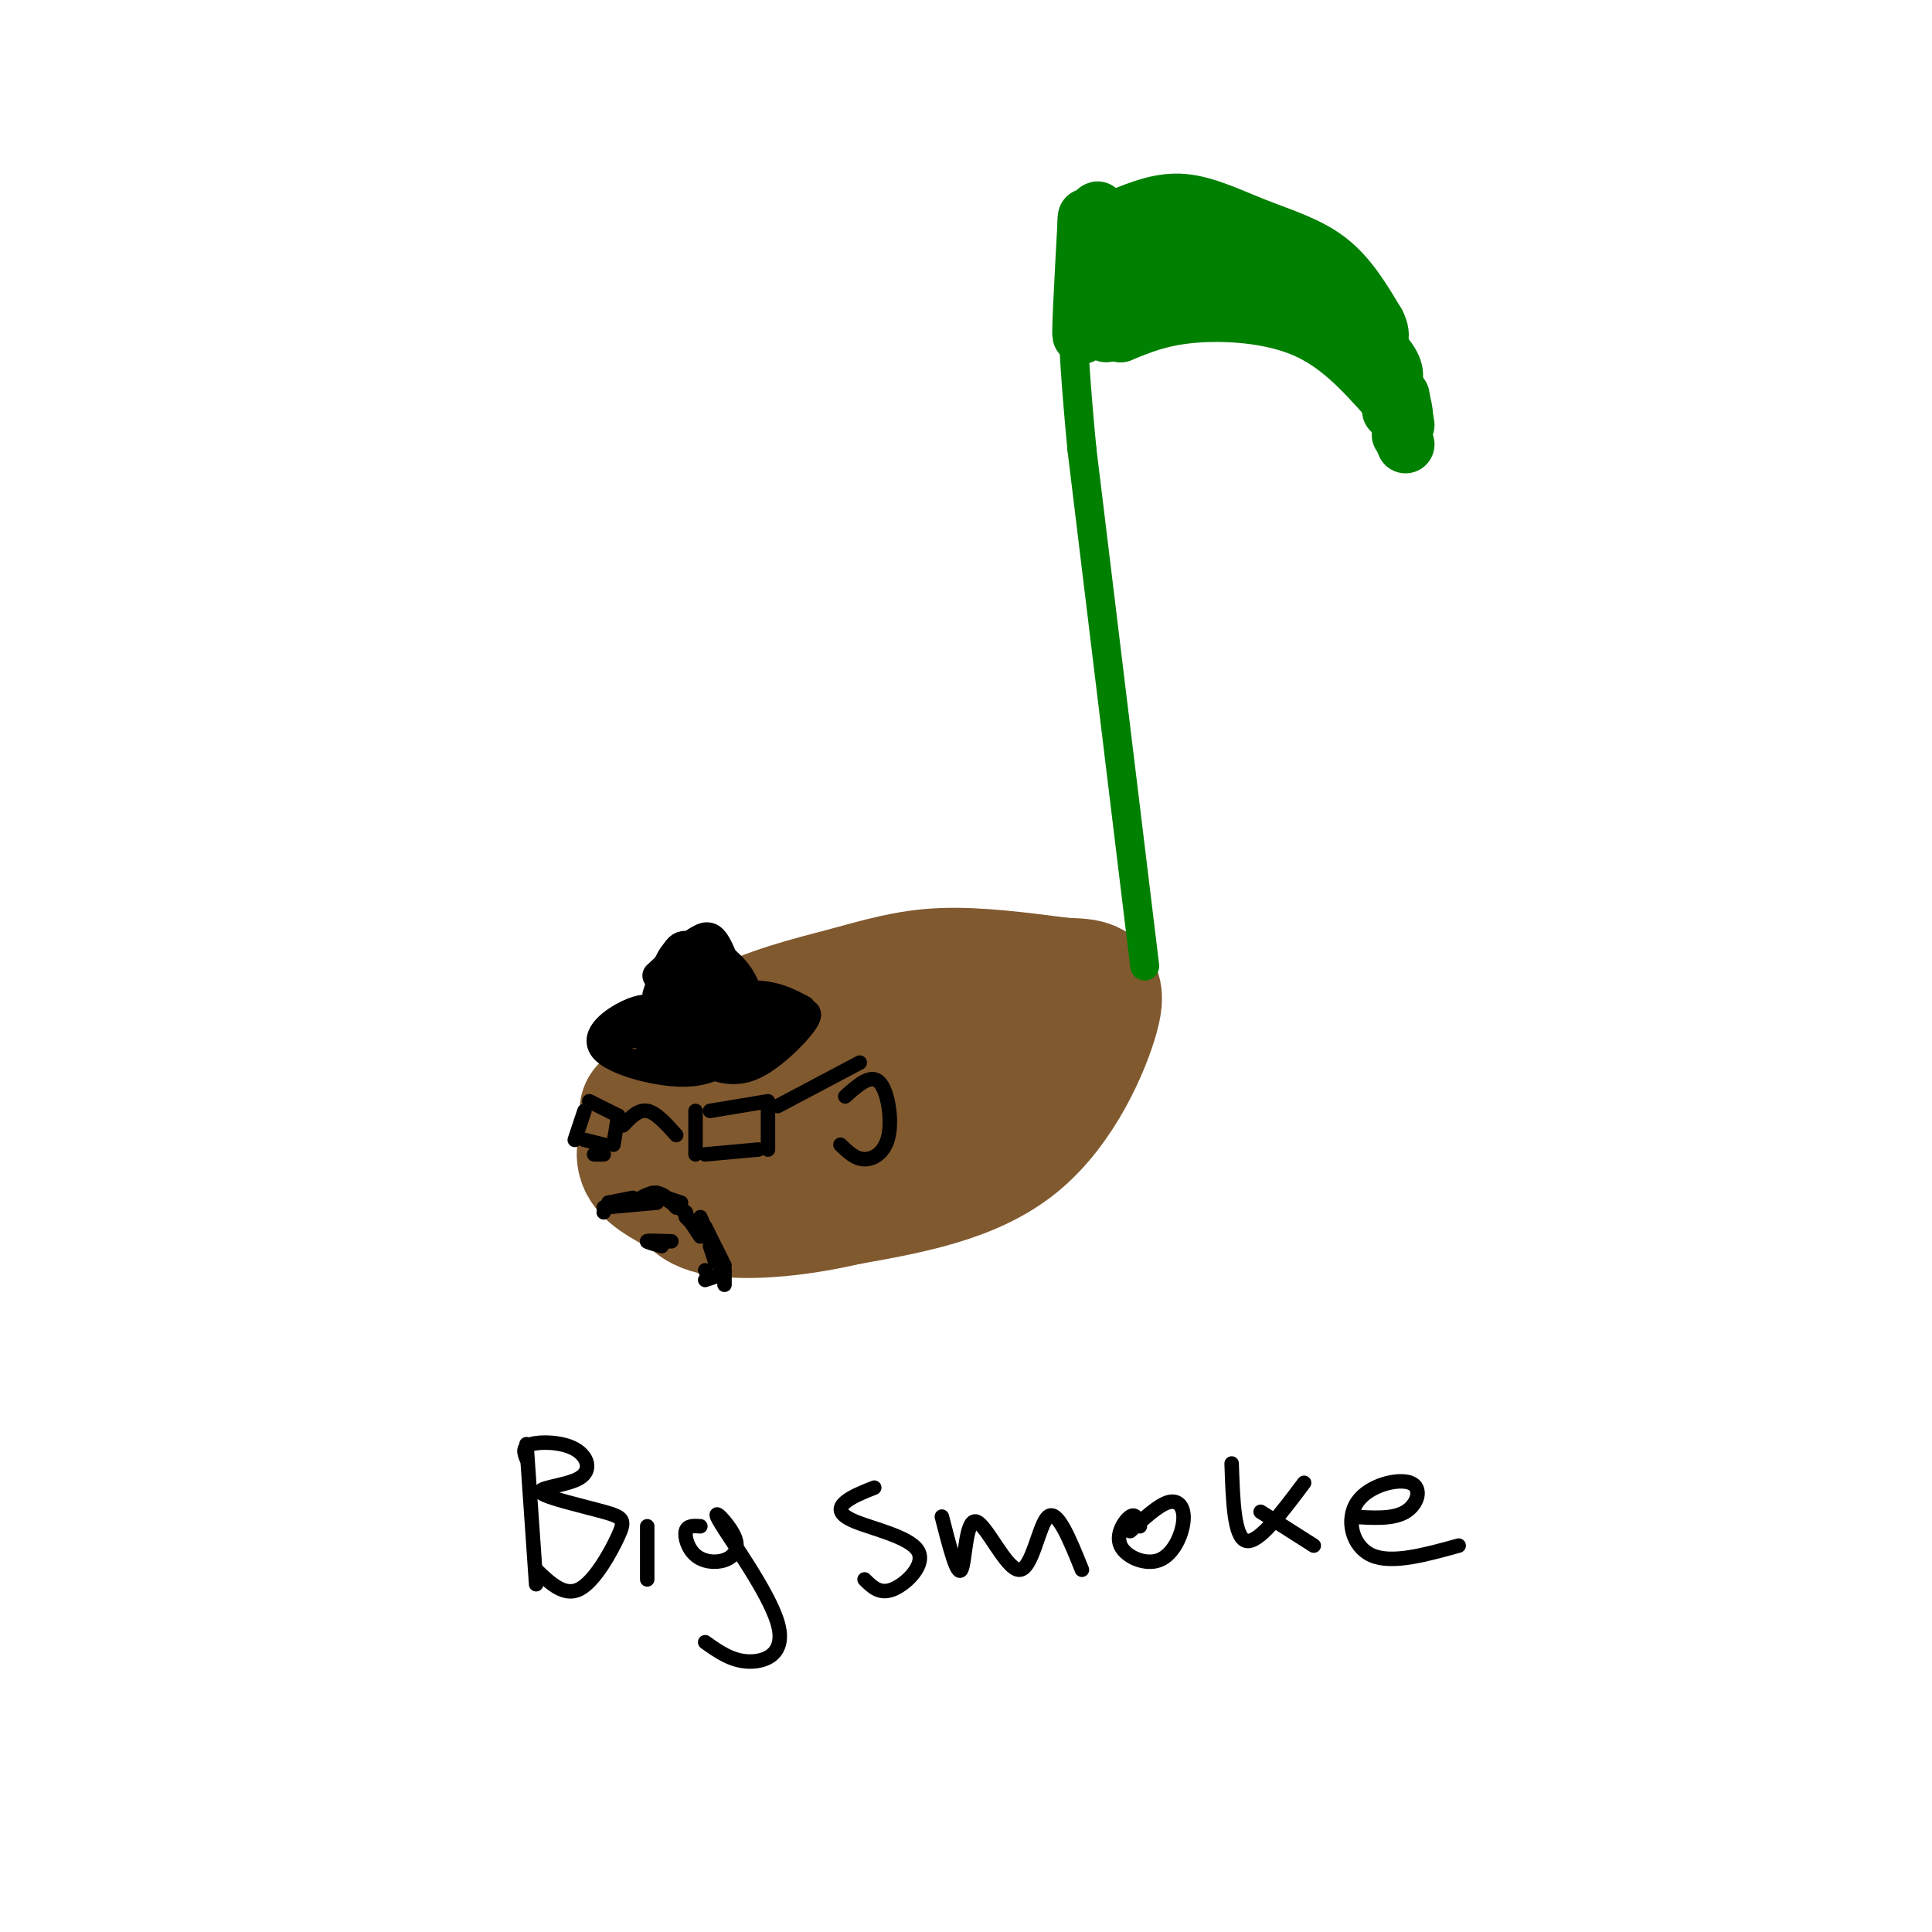 <svg viewBox='0 0 400 400' version='1.1' xmlns='http://www.w3.org/2000/svg' xmlns:xlink='http://www.w3.org/1999/xlink'><g fill='none' stroke='#81592f' stroke-width='28' stroke-linecap='round' stroke-linejoin='round'><path d='M134,230c5.452,-5.988 10.905,-11.976 18,-16c7.095,-4.024 15.833,-6.083 23,-8c7.167,-1.917 12.762,-3.690 20,-4c7.238,-0.310 16.119,0.845 25,2'/><path d='M220,204c5.762,0.262 7.667,-0.083 6,6c-1.667,6.083 -6.905,18.595 -16,26c-9.095,7.405 -22.048,9.702 -35,12'/><path d='M175,248c-11.211,2.628 -21.739,3.199 -27,2c-5.261,-1.199 -5.256,-4.167 -6,-6c-0.744,-1.833 -2.239,-2.532 0,-6c2.239,-3.468 8.211,-9.705 16,-14c7.789,-4.295 17.394,-6.647 27,-9'/><path d='M185,215c8.614,-1.833 16.649,-1.914 21,-2c4.351,-0.086 5.018,-0.177 2,3c-3.018,3.177 -9.719,9.622 -21,14c-11.281,4.378 -27.140,6.689 -43,9'/><path d='M135,234c-1.167,2.417 -2.333,4.833 -1,7c1.333,2.167 5.167,4.083 9,6'/><path d='M138,244c0.000,0.000 16.000,-1.000 16,-1'/><path d='M204,218c0.000,0.000 4.000,-3.000 4,-3'/></g>
<g fill='none' stroke='#008000' stroke-width='6' stroke-linecap='round' stroke-linejoin='round'><path d='M237,200c0.000,0.000 -13.000,-107.000 -13,-107'/><path d='M224,93c-2.500,-25.833 -2.250,-36.917 -2,-48'/></g>
<g fill='none' stroke='#008000' stroke-width='12' stroke-linecap='round' stroke-linejoin='round'><path d='M225,45c-0.733,13.422 -1.467,26.844 -1,24c0.467,-2.844 2.133,-21.956 3,-25c0.867,-3.044 0.933,9.978 1,23'/><path d='M228,67c1.459,-2.165 4.606,-19.077 5,-18c0.394,1.077 -1.967,20.144 -1,20c0.967,-0.144 5.260,-19.500 6,-22c0.740,-2.500 -2.074,11.857 -3,17c-0.926,5.143 0.037,1.071 1,-3'/><path d='M236,61c0.752,-5.004 2.132,-16.015 2,-14c-0.132,2.015 -1.778,17.056 0,16c1.778,-1.056 6.979,-18.207 8,-19c1.021,-0.793 -2.137,14.774 -3,19c-0.863,4.226 0.568,-2.887 2,-10'/><path d='M245,53c0.167,0.333 -0.417,6.167 -1,12'/><path d='M232,45c4.185,-1.702 8.369,-3.405 13,-3c4.631,0.405 9.708,2.917 15,5c5.292,2.083 10.798,3.738 15,7c4.202,3.262 7.101,8.131 10,13'/><path d='M285,67c1.500,3.000 0.250,4.000 -1,5'/><path d='M234,66c8.179,-1.655 16.357,-3.310 23,-4c6.643,-0.690 11.750,-0.417 17,2c5.250,2.417 10.643,6.976 13,10c2.357,3.024 1.679,4.512 1,6'/><path d='M247,49c3.917,-0.917 7.833,-1.833 14,2c6.167,3.833 14.583,12.417 23,21'/><path d='M259,49c7.167,4.083 14.333,8.167 18,12c3.667,3.833 3.833,7.417 4,11'/><path d='M229,69c13.083,-5.583 26.167,-11.167 33,-12c6.833,-0.833 7.417,3.083 8,7'/><path d='M250,58c1.786,-1.619 3.571,-3.238 7,-3c3.429,0.238 8.500,2.333 14,6c5.500,3.667 11.429,8.905 14,12c2.571,3.095 1.786,4.048 1,5'/><path d='M279,67c2.250,1.000 4.500,2.000 6,5c1.500,3.000 2.250,8.000 3,13'/><path d='M232,69c4.156,-1.711 8.311,-3.422 15,-4c6.689,-0.578 15.911,-0.022 23,3c7.089,3.022 12.044,8.511 17,14'/><path d='M283,74c2.917,3.167 5.833,6.333 7,9c1.167,2.667 0.583,4.833 0,7'/><path d='M290,82c0.000,0.000 1.000,6.000 1,6'/><path d='M290,89c0.000,0.000 1.000,3.000 1,3'/></g>
<g fill='none' stroke='#000000' stroke-width='3' stroke-linecap='round' stroke-linejoin='round'><path d='M129,233c1.583,-1.667 3.167,-3.333 5,-3c1.833,0.333 3.917,2.667 6,5'/><path d='M144,230c0.000,0.000 0.000,9.000 0,9'/><path d='M147,230c0.000,0.000 12.000,-2.000 12,-2'/><path d='M159,230c0.000,0.000 0.000,8.000 0,8'/><path d='M146,239c0.000,0.000 11.000,-1.000 11,-1'/><path d='M128,231c0.000,0.000 -1.000,6.000 -1,6'/><path d='M122,228c0.000,0.000 6.000,3.000 6,3'/><path d='M123,239c0.000,0.000 2.000,0.000 2,0'/><path d='M121,236c0.000,0.000 4.000,1.000 4,1'/><path d='M121,230c0.000,0.000 -2.000,6.000 -2,6'/><path d='M161,229c0.000,0.000 17.000,-9.000 17,-9'/><path d='M175,227c2.613,-2.345 5.226,-4.690 7,-3c1.774,1.690 2.708,7.417 2,11c-0.708,3.583 -3.060,5.024 -5,5c-1.940,-0.024 -3.470,-1.512 -5,-3'/><path d='M126,249c0.000,0.000 5.000,-1.000 5,-1'/><path d='M135,247c0.000,0.000 1.000,0.000 1,0'/><path d='M138,248c0.000,0.000 3.000,1.000 3,1'/><path d='M141,250c0.000,0.000 4.000,6.000 4,6'/><path d='M145,252c0.000,0.000 3.000,7.000 3,7'/><path d='M148,261c0.000,0.000 2.000,2.000 2,2'/><path d='M134,257c0.000,0.000 4.000,0.000 4,0'/><path d='M137,257c-1.500,-0.083 -3.000,-0.167 -3,0c0.000,0.167 1.500,0.583 3,1'/><path d='M137,257c0.000,0.000 -2.000,0.000 -2,0'/><path d='M125,250c0.000,0.000 11.000,-1.000 11,-1'/><path d='M136,247c0.000,0.000 6.000,4.000 6,4'/><path d='M142,252c0.000,0.000 4.000,4.000 4,4'/><path d='M147,258c0.000,0.000 1.000,3.000 1,3'/><path d='M150,263c0.000,0.000 0.000,3.000 0,3'/><path d='M126,249c0.000,0.000 -1.000,2.000 -1,2'/><path d='M126,249c0.000,0.000 1.000,0.000 1,0'/><path d='M149,264c0.000,0.000 -3.000,1.000 -3,1'/><path d='M146,263c0.000,0.000 0.100,0.100 0.1,0.1'/><path d='M134,257c2.000,0.000 4.000,0.000 4,0c0.000,0.000 -2.000,0.000 -4,0'/></g>
<g fill='none' stroke='#000000' stroke-width='6' stroke-linecap='round' stroke-linejoin='round'><path d='M134,214c0.000,0.000 11.000,-2.000 11,-2'/><path d='M129,214c0.000,0.000 27.000,0.000 27,0'/><path d='M131,211c8.583,-2.333 17.167,-4.667 23,-5c5.833,-0.333 8.917,1.333 12,3'/><path d='M166,209c0.333,1.167 -4.833,2.583 -10,4'/><path d='M136,209c-1.560,-0.196 -3.119,-0.393 -6,1c-2.881,1.393 -7.083,4.375 -5,7c2.083,2.625 10.452,4.893 16,5c5.548,0.107 8.274,-1.946 11,-4'/><path d='M141,218c0.000,0.000 21.000,-6.000 21,-6'/><path d='M154,217c6.356,-4.067 12.711,-8.133 13,-7c0.289,1.133 -5.489,7.467 -10,10c-4.511,2.533 -7.756,1.267 -11,0'/><path d='M137,214c0.000,0.000 17.000,-4.000 17,-4'/><path d='M155,210c0.000,0.000 -3.000,3.000 -3,3'/><path d='M150,214c-4.250,1.583 -8.500,3.167 -8,3c0.500,-0.167 5.750,-2.083 11,-4'/><path d='M134,219c0.000,0.000 8.000,-2.000 8,-2'/><path d='M136,216c0.000,0.000 6.000,-2.000 6,-2'/><path d='M139,213c-0.156,-6.733 -0.311,-13.467 1,-16c1.311,-2.533 4.089,-0.867 6,1c1.911,1.867 2.956,3.933 4,6'/><path d='M144,200c2.333,0.167 4.667,0.333 6,2c1.333,1.667 1.667,4.833 2,8'/><path d='M147,204c0.019,-2.416 0.038,-4.832 0,-4c-0.038,0.832 -0.132,4.914 -1,7c-0.868,2.086 -2.511,2.178 -4,1c-1.489,-1.178 -2.824,-3.625 -2,-6c0.824,-2.375 3.807,-4.679 6,-4c2.193,0.679 3.597,4.339 5,8'/><path d='M145,195c3.083,2.167 6.167,4.333 8,7c1.833,2.667 2.417,5.833 3,9'/><path d='M150,204c0.000,0.000 -6.000,0.000 -6,0'/><path d='M138,206c-1.500,2.917 -3.000,5.833 -2,4c1.000,-1.833 4.500,-8.417 8,-15'/><path d='M136,206c1.167,-3.667 2.333,-7.333 4,-9c1.667,-1.667 3.833,-1.333 6,-1'/><path d='M136,202c3.000,-2.800 6.000,-5.600 8,-7c2.000,-1.400 3.000,-1.400 4,0c1.000,1.400 2.000,4.200 3,7'/><path d='M148,199c0.000,0.000 6.000,8.000 6,8'/><path d='M149,200c0.000,0.000 4.000,7.000 4,7'/><path d='M147,198c0.000,0.000 1.000,4.000 1,4'/><path d='M147,200c0.000,0.000 3.000,4.000 3,4'/></g>
<g fill='none' stroke='#000000' stroke-width='3' stroke-linecap='round' stroke-linejoin='round'><path d='M137,257c0.000,0.000 2.000,0.000 2,0'/><path d='M131,249c1.750,-1.083 3.500,-2.167 5,-2c1.500,0.167 2.750,1.583 4,3'/><path d='M146,254c0.000,0.000 4.000,8.000 4,8'/><path d='M109,299c0.000,0.000 2.000,29.000 2,29'/><path d='M109,302c-0.476,-1.216 -0.951,-2.432 1,-3c1.951,-0.568 6.329,-0.489 9,1c2.671,1.489 3.635,4.386 1,6c-2.635,1.614 -8.869,1.943 -8,3c0.869,1.057 8.841,2.840 13,4c4.159,1.160 4.504,1.697 3,5c-1.504,3.303 -4.858,9.372 -8,11c-3.142,1.628 -6.071,-1.186 -9,-4'/><path d='M134,316c0.000,0.000 0.000,11.000 0,11'/><path d='M145,316c-1.343,-0.090 -2.686,-0.180 -3,1c-0.314,1.180 0.400,3.630 2,5c1.600,1.370 4.087,1.659 6,1c1.913,-0.659 3.253,-2.268 2,-5c-1.253,-2.732 -5.099,-6.588 -3,-3c2.099,3.588 10.142,14.620 12,21c1.858,6.380 -2.469,8.109 -6,8c-3.531,-0.109 -6.265,-2.054 -9,-4'/><path d='M181,308c-2.338,0.930 -4.676,1.860 -6,3c-1.324,1.140 -1.633,2.491 2,4c3.633,1.509 11.209,3.175 13,6c1.791,2.825 -2.203,6.807 -5,8c-2.797,1.193 -4.399,-0.404 -6,-2'/><path d='M195,314c1.587,6.190 3.174,12.380 4,11c0.826,-1.380 0.892,-10.329 3,-10c2.108,0.329 6.260,9.935 9,10c2.740,0.065 4.069,-9.410 6,-11c1.931,-1.590 4.466,4.705 7,11'/><path d='M236,316c-0.420,-1.380 -0.839,-2.760 -2,-2c-1.161,0.760 -3.062,3.659 -2,6c1.062,2.341 5.089,4.122 8,3c2.911,-1.122 4.707,-5.148 5,-8c0.293,-2.852 -0.916,-4.529 -3,-4c-2.084,0.529 -5.042,3.265 -8,6'/><path d='M255,303c0.250,7.667 0.500,15.333 3,16c2.500,0.667 7.250,-5.667 12,-12'/><path d='M261,313c0.000,0.000 11.000,7.000 11,7'/><path d='M280,314c4.207,0.287 8.415,0.574 11,-1c2.585,-1.574 3.549,-5.010 1,-6c-2.549,-0.990 -8.609,0.464 -11,4c-2.391,3.536 -1.112,9.153 3,11c4.112,1.847 11.056,-0.077 18,-2'/></g>
</svg>
